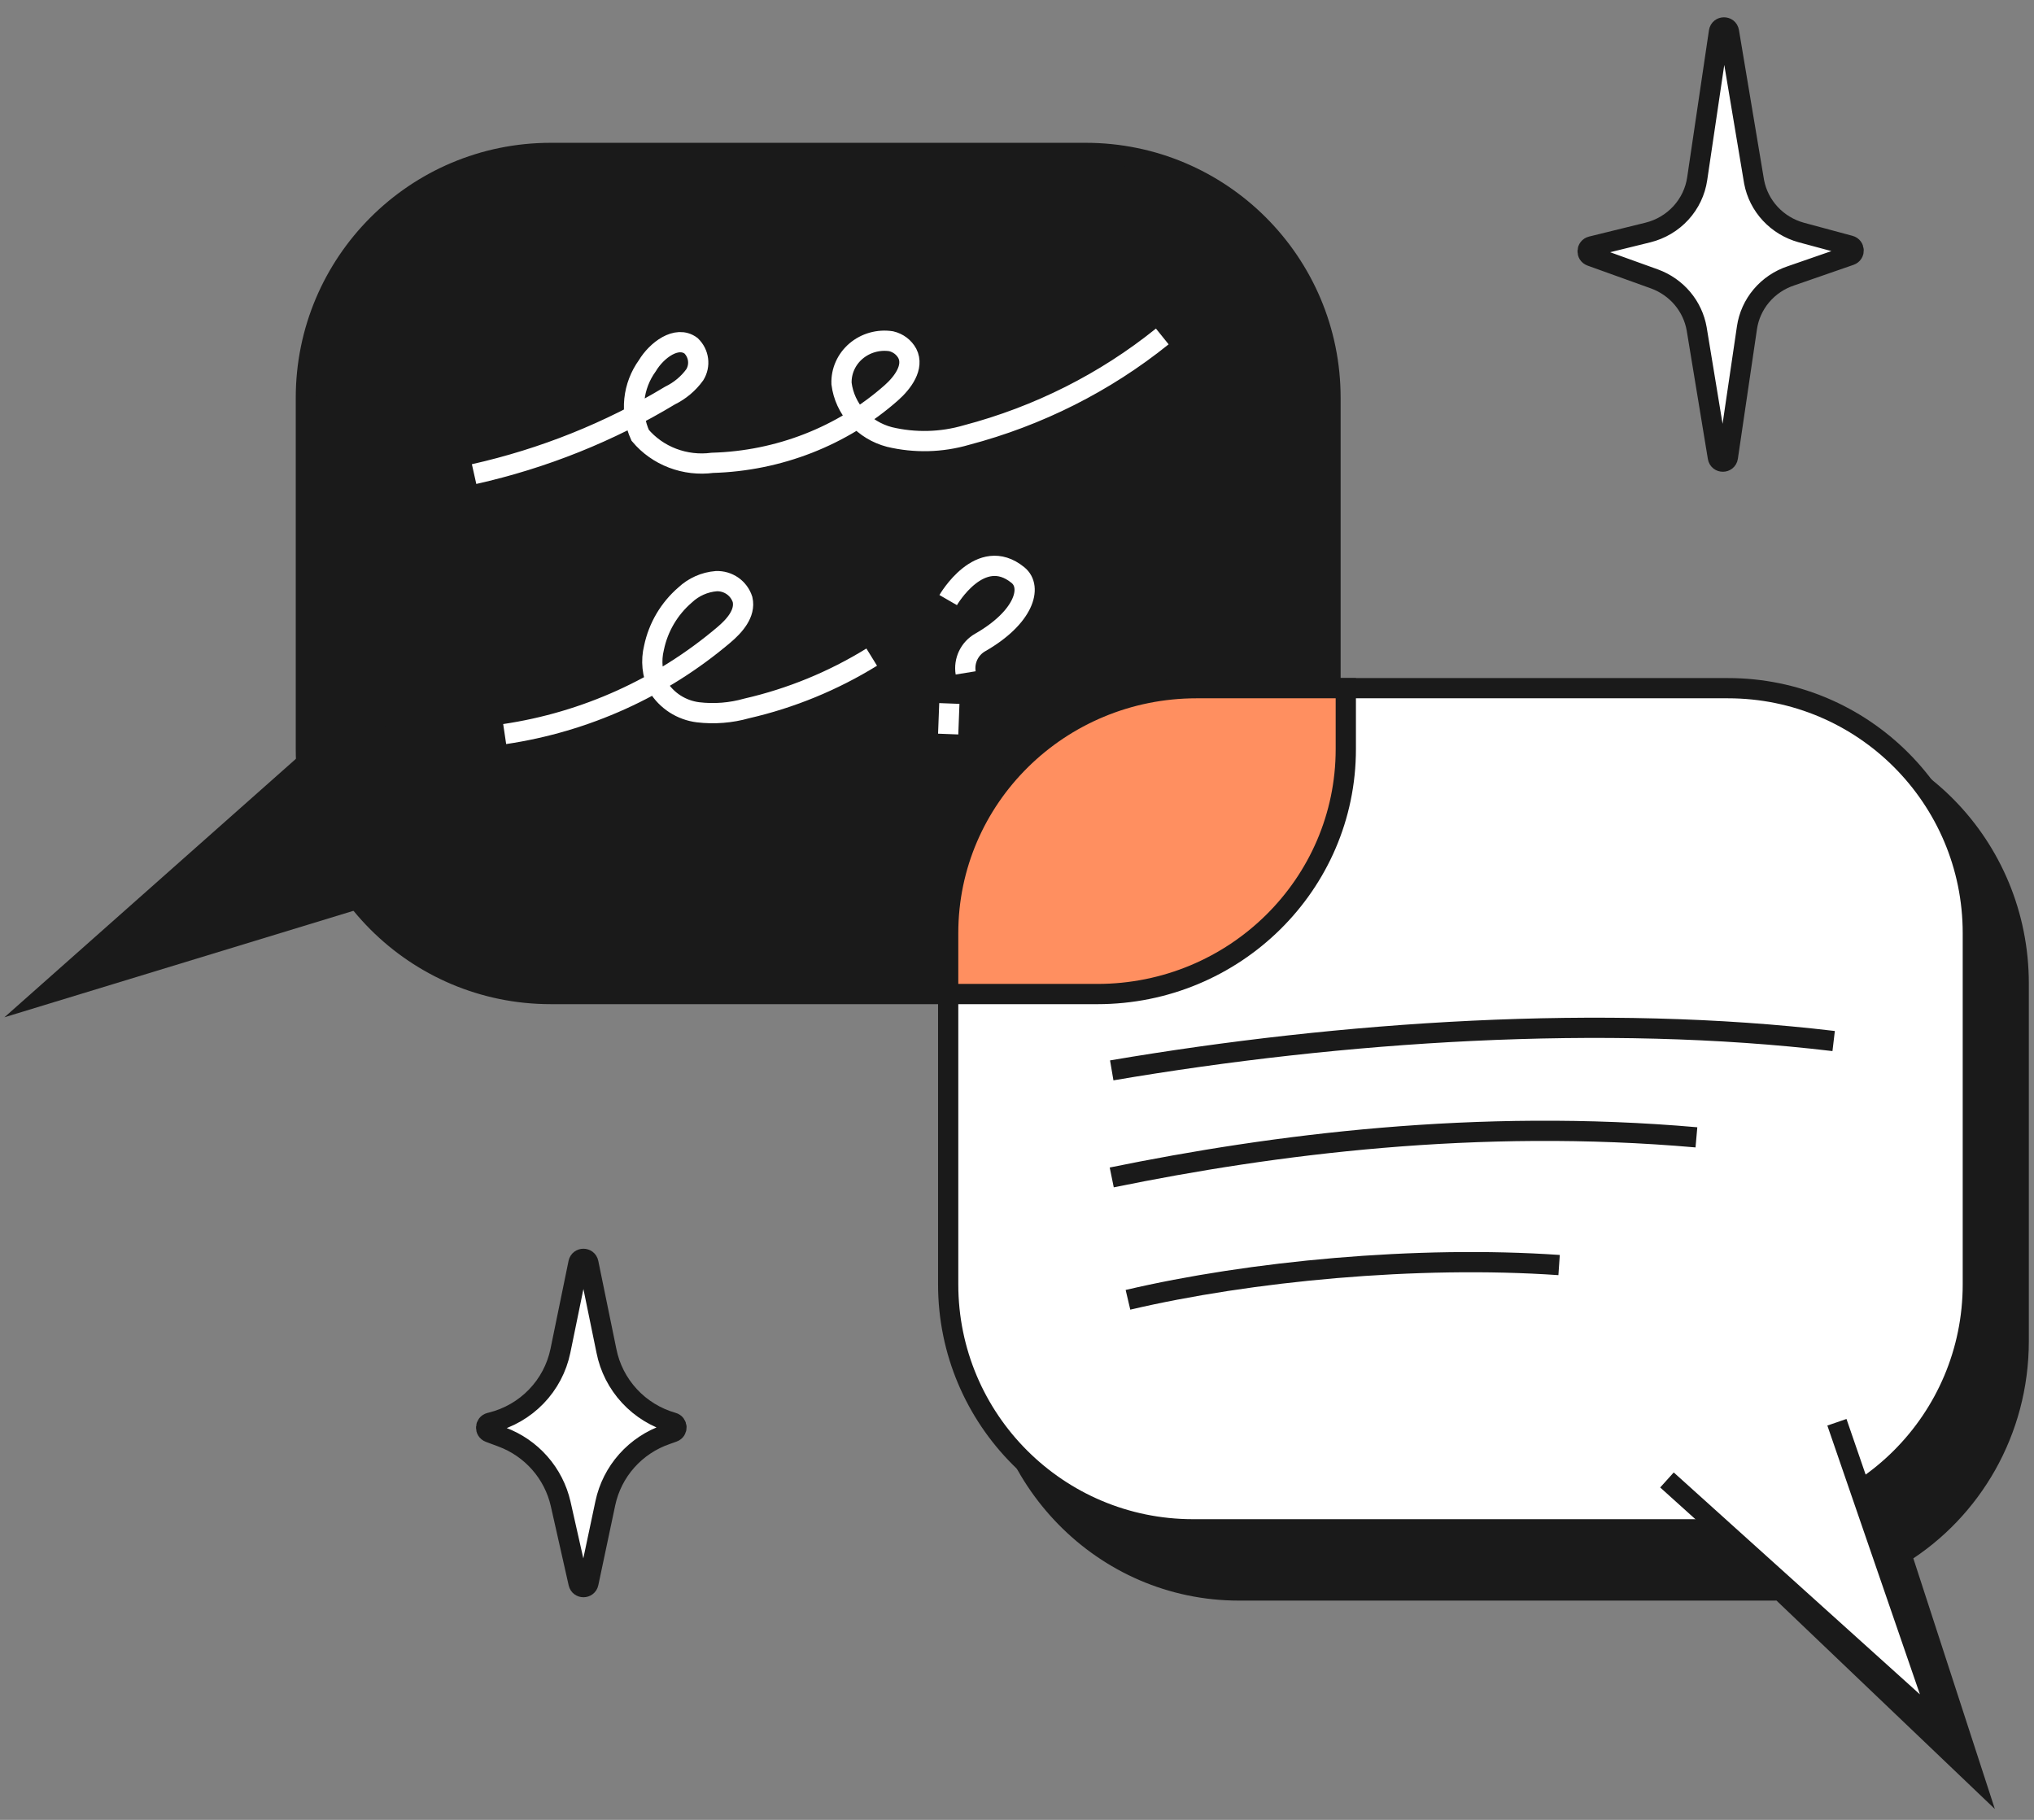 <?xml version="1.0" encoding="UTF-8"?> <svg xmlns="http://www.w3.org/2000/svg" width="133" height="119" viewBox="0 0 133 119" fill="none"><rect x="0" y="0" width="133" height="119" fill="#808080" stroke="none"/><path fill-rule="evenodd" clip-rule="evenodd" d="M81.008 48H115.992C124.833 48 132 55.301 132 64.307V87.693C132 93.59 128.927 98.756 124.323 101.62L129 116L116.423 103.994C116.279 103.998 116.136 104 115.992 104H81.008C72.167 104 65 96.699 65 87.693V64.307C65 55.301 72.167 48 81.008 48Z" fill="#1A1A1A"></path><path d="M124.323 101.62L123.974 101.058L123.534 101.332L123.694 101.825L124.323 101.62ZM129 116L128.543 116.478L130.44 118.289L129.629 115.795L129 116ZM116.423 103.994L116.879 103.516L116.68 103.326L116.405 103.333L116.423 103.994ZM115.992 47.339H81.008V48.661H115.992V47.339ZM132.662 64.307C132.662 54.947 125.21 47.339 115.992 47.339V48.661C124.456 48.661 131.338 55.655 131.338 64.307H132.662ZM132.662 87.693V64.307H131.338V87.693H132.662ZM124.673 102.182C129.466 99.2 132.662 93.824 132.662 87.693H131.338C131.338 93.356 128.388 98.312 123.974 101.058L124.673 102.182ZM123.694 101.825L128.371 116.205L129.629 115.795L124.952 101.416L123.694 101.825ZM129.457 115.522L116.879 103.516L115.966 104.473L128.543 116.478L129.457 115.522ZM115.992 104.662C116.142 104.662 116.291 104.659 116.44 104.655L116.405 103.333C116.267 103.337 116.13 103.338 115.992 103.338V104.662ZM81.008 104.662H115.992V103.338H81.008V104.662ZM64.338 87.693C64.338 97.053 71.79 104.662 81.008 104.662V103.338C72.544 103.338 65.662 96.345 65.662 87.693H64.338ZM64.338 64.307V87.693H65.662V64.307H64.338ZM81.008 47.339C71.79 47.339 64.338 54.947 64.338 64.307H65.662C65.662 55.655 72.544 48.661 81.008 48.661V47.339Z" fill="#1A1A1A"></path><path d="M70.992 10H36.008C27.167 10 20 17.171 20 26.016V48.984C20 57.829 27.167 65 36.008 65H70.992C79.833 65 87 57.829 87 48.984V26.016C87 17.171 79.833 10 70.992 10Z" fill="#1A1A1A" stroke="#1A1A1A" stroke-width="1.323" stroke-miterlimit="10"></path><path d="M112.992 45H78.008C69.167 45 62 52.171 62 61.016V83.984C62 92.829 69.167 100 78.008 100H112.992C121.833 100 129 92.829 129 83.984V61.016C129 52.171 121.833 45 112.992 45Z" fill="white" stroke="#1A1A1A" stroke-width="1.323" stroke-miterlimit="10"></path><path d="M72.695 69.991C87.675 67.442 104.85 66.281 119.9 68.073" stroke="#1A1A1A" stroke-width="1.323"></path><path d="M72.695 76.991C83.255 74.833 96.582 73.111 110.926 74.37" stroke="#1A1A1A" stroke-width="1.323"></path><path d="M73.756 84.993C81.716 83.126 92.629 82.077 101.947 82.721" stroke="#1A1A1A" stroke-width="1.323"></path><path fill-rule="evenodd" clip-rule="evenodd" d="M88 45H78.247C69.274 45 62 52.171 62 61.016V65H71.753C80.726 65 88 57.829 88 48.984V45Z" fill="#FF8F60"></path><path d="M88 45H88.662V44.339H88V45ZM62 65H61.339V65.662H62V65ZM88 44.339H78.247V45.661H88V44.339ZM78.247 44.339C68.918 44.339 61.339 51.796 61.339 61.016H62.661C62.661 52.545 69.631 45.661 78.247 45.661V44.339ZM61.339 61.016V65H62.661V61.016H61.339ZM62 65.662H71.753V64.338H62V65.662ZM71.753 65.662C81.082 65.662 88.662 58.204 88.662 48.984H87.338C87.338 57.455 80.369 64.338 71.753 64.338V65.662ZM88.662 48.984V45H87.338V48.984H88.662Z" fill="#1A1A1A"></path><path d="M120.113 93L127 113L109 96.773" fill="white"></path><path d="M120.113 93L127 113L109 96.773" stroke="#1A1A1A" stroke-width="1.323" stroke-miterlimit="10"></path><path d="M30 56.764L3 65L24.429 46" fill="#1A1A1A"></path><path d="M30 56.764L3 65L24.429 46" stroke="#1A1A1A" stroke-width="1.323" stroke-miterlimit="10"></path><path d="M31 31C35.534 29.982 39.862 28.247 43.808 25.866C44.458 25.549 45.016 25.081 45.432 24.504C45.614 24.207 45.688 23.86 45.644 23.517C45.6 23.175 45.44 22.856 45.188 22.61C44.247 21.906 42.932 22.908 42.331 23.91C41.856 24.567 41.564 25.331 41.481 26.128C41.399 26.925 41.529 27.73 41.86 28.464C42.421 29.13 43.15 29.646 43.978 29.961C44.805 30.276 45.703 30.381 46.584 30.264C50.923 30.141 55.071 28.519 58.273 25.694C59.036 25.021 59.782 24.003 59.328 23.111C59.221 22.913 59.072 22.74 58.89 22.602C58.708 22.465 58.497 22.366 58.273 22.313C57.863 22.25 57.445 22.276 57.047 22.388C56.649 22.5 56.282 22.695 55.971 22.96C55.661 23.224 55.415 23.552 55.252 23.919C55.088 24.287 55.011 24.684 55.026 25.084C55.129 25.9 55.482 26.668 56.04 27.29C56.598 27.912 57.336 28.359 58.159 28.574C59.818 28.97 61.556 28.927 63.192 28.449C67.892 27.211 72.261 25.012 76 22" stroke="white" stroke-width="1.323" stroke-miterlimit="10"></path><path d="M33 48C38.285 47.214 43.243 44.973 47.314 41.529C48.03 40.928 48.761 40.105 48.555 39.204C48.44 38.844 48.21 38.531 47.9 38.314C47.59 38.097 47.216 37.987 46.837 38.001C46.075 38.062 45.357 38.38 44.801 38.903C43.76 39.799 43.045 41.011 42.765 42.352C42.554 43.2 42.644 44.094 43.02 44.883C43.301 45.344 43.683 45.735 44.137 46.029C44.592 46.322 45.107 46.509 45.644 46.576C46.711 46.702 47.792 46.616 48.825 46.323C51.717 45.659 54.478 44.526 57 42.969" stroke="white" stroke-width="1.323" stroke-miterlimit="10"></path><path d="M62 39.239C62 39.239 64.1 35.601 66.556 37.6C67.542 38.391 66.956 40.376 64.085 42.015C63.746 42.21 63.474 42.504 63.305 42.859C63.137 43.214 63.08 43.612 63.143 44" stroke="white" stroke-width="1.323" stroke-miterlimit="10"></path><path d="M62.076 46L62 48" stroke="white" stroke-width="1.323" stroke-miterlimit="10"></path><path d="M114.698 11.89L113.054 2.068C112.992 1.697 112.456 1.702 112.4 2.075L110.977 11.686C110.856 12.519 110.485 13.298 109.912 13.924C109.339 14.55 108.59 14.995 107.759 15.202L104.063 16.112C103.745 16.19 103.722 16.633 104.03 16.744L108.191 18.242C108.9 18.502 109.528 18.94 110.011 19.512C110.493 20.084 110.815 20.771 110.943 21.503L112.328 29.91C112.39 30.282 112.927 30.277 112.982 29.904L114.23 21.435C114.342 20.664 114.67 19.938 115.177 19.338C115.684 18.738 116.351 18.288 117.103 18.038L120.985 16.692C121.292 16.585 121.277 16.145 120.962 16.06L117.778 15.202C117.001 14.987 116.3 14.563 115.756 13.977C115.212 13.392 114.845 12.669 114.698 11.89Z" fill="white" stroke="#1A1A1A" stroke-width="1.323" stroke-miterlimit="10"></path><path d="M39.653 88.328L38.473 82.579C38.401 82.227 37.897 82.227 37.825 82.579L36.645 88.328C36.413 89.451 35.867 90.486 35.069 91.313C34.271 92.141 33.254 92.728 32.135 93.007L32.038 93.031C31.722 93.11 31.697 93.549 32.002 93.662L32.816 93.965C33.771 94.319 34.623 94.904 35.294 95.667C35.965 96.429 36.434 97.346 36.66 98.334L37.83 103.523C37.908 103.87 38.403 103.866 38.476 103.519L39.582 98.292C39.801 97.263 40.284 96.308 40.985 95.52C41.686 94.733 42.581 94.139 43.582 93.796L44.019 93.64C44.319 93.533 44.3 93.103 43.993 93.021V93.021C42.904 92.712 41.923 92.111 41.157 91.282C40.391 90.454 39.87 89.432 39.653 88.328Z" fill="white" stroke="#1A1A1A" stroke-width="1.323" stroke-miterlimit="10"></path></svg> 
